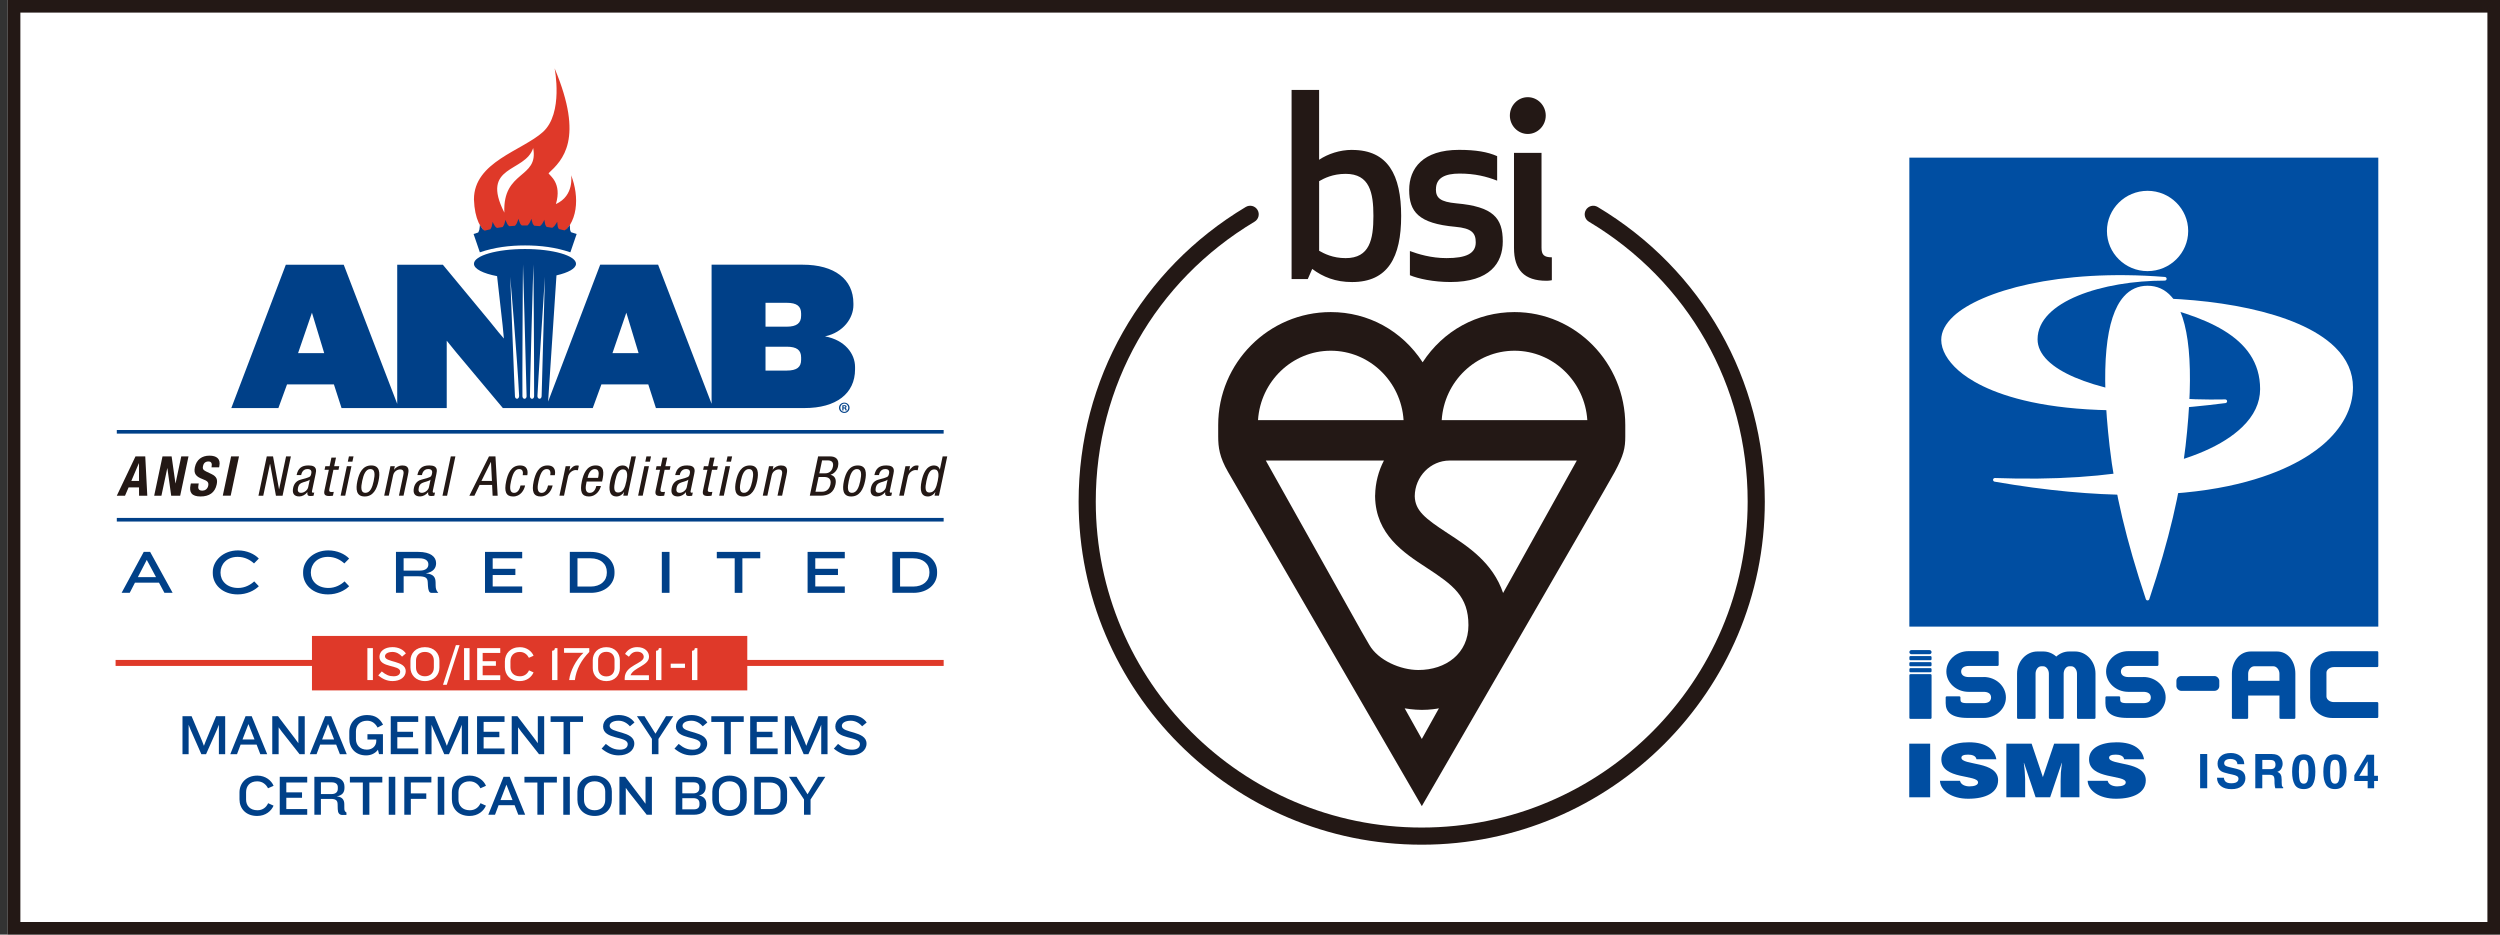 <?xml version="1.0" encoding="UTF-8"?>
<svg id="_レイヤー_1" xmlns="http://www.w3.org/2000/svg" version="1.1" viewBox="0 0 107 40">
  <rect x="0" y="0" width="107" height="40" fill="#333333" stroke="none"/>
  <!-- Generator: Adobe Illustrator 29.4.0, SVG Export Plug-In . SVG Version: 2.1.0 Build 152)  -->
  <defs>
    <style>
      .st0 {
        fill: none;
      }

      .st1 {
        fill: #231815;
      }

      .st2 {
        fill: #fff;
      }

      .st3 {
        fill: #df3929;
      }

      .st4 {
        fill: #004ea2;
      }

      .st5 {
        fill: #004088;
      }
    </style>
  </defs>
  <g id="isms">
    <rect class="st0" width="107" height="40"/>
    <rect class="st2" x=".333" width="106.667" height="40"/>
    <path class="st1" d="M107,40H.333V0h106.667v40ZM.872,39.461h105.589V.539H.872s0,38.922,0,38.922Z"/>
    <g>
      <g>
        <rect class="st4" x="81.72" y="6.747" width="20.071" height="20.072"/>
        <g>
          <path class="st2" d="M90.177,9.886c0,.948.78,1.718,1.739,1.718s1.739-.771,1.739-1.718-.78-1.719-1.739-1.719-1.739.771-1.739,1.719Z"/>
          <path class="st2" d="M90.901,12.689c-.79.885-.995,3.038-.611,6.399.227,1.987.706,4.009,1.552,6.556.01.032.04.054.074.054s.064-.022.074-.054c.846-2.547,1.325-4.569,1.552-6.556.384-3.361.178-5.515-.611-6.4-.271-.304-.612-.458-1.015-.458s-.744.154-1.015.458h0Z"/>
        </g>
        <g>
          <path class="st2" d="M83.615,13.531c-.351.324-.53.666-.53,1.016,0,.427.262.893.74,1.312.852.75,3.672,2.387,11.427,1.393.041-.005.071-.042.068-.084s-.038-.074-.08-.073c-3.454.073-6.506-.594-7.595-1.66-.29-.284-.437-.591-.437-.912,0-1.632,2.805-2.513,5.446-2.513.042,0,.077-.033.078-.075s-.03-.078-.072-.081c-4.573-.365-7.894.613-9.045,1.676h0ZM95.244,17.254h-.002.002Z"/>
          <path class="st2" d="M91.661,12.761c-.04,0-.073.031-.077.07-.004.04.022.076.061.085,2.643.588,5.088,1.448,5.088,3.736,0,.588-.259,1.137-.771,1.63-1.629,1.57-5.483,2.363-10.578,2.177-.041,0-.077.029-.081.07s.024.079.065.086c9.104,1.584,12.832-.554,14.013-1.547.868-.73,1.326-1.592,1.326-2.492,0-.634-.255-1.209-.759-1.707-1.616-1.6-5.474-2.135-8.286-2.108h0,0Z"/>
        </g>
      </g>
      <g>
        <path class="st4" d="M94.469,33.737h-.304v-1.465h.304v1.465Z"/>
        <path class="st4" d="M95.179,33.284c.009.067.028.117.056.15.051.06.138.09.261.09.074,0,.134-.008.18-.024.087-.031.131-.087.131-.17,0-.048-.022-.086-.064-.112-.043-.026-.111-.049-.203-.068l-.159-.035c-.156-.034-.263-.072-.322-.112-.099-.068-.148-.173-.148-.317,0-.131.048-.24.145-.327.097-.087.239-.13.426-.13.156,0,.29.041.4.123s.168.201.173.356h-.294c-.006-.088-.045-.151-.118-.188-.049-.024-.11-.037-.182-.037-.081,0-.146.016-.194.048s-.072.076-.072.133c0,.052.024.091.071.118.031.017.095.037.195.061l.257.061c.113.027.197.062.254.106.087.069.131.169.131.299,0,.134-.052.245-.155.334s-.25.133-.439.133c-.193,0-.345-.043-.455-.131-.111-.087-.166-.207-.166-.359h.292v-.002h0Z"/>
        <path class="st4" d="M97.459,32.309c.054.023.1.057.137.102.031.037.056.078.074.123.018.045.027.096.027.154,0,.07-.018.138-.053.205s-.093.115-.174.143c.068.027.116.066.144.116s.042.126.042.229v.099c0,.067.003.112.008.136.008.038.027.066.057.084v.037h-.338c-.009-.032-.016-.059-.02-.079-.008-.041-.012-.083-.013-.126l-.002-.136c0-.093-.018-.156-.049-.187-.031-.031-.089-.047-.174-.047h-.299v.575h-.299v-1.465h.701c.1.002.177.015.231.038h0ZM96.827,32.526v.394h.33c.065,0,.115-.008.147-.024.058-.028.087-.083.087-.165,0-.089-.028-.149-.084-.179-.031-.017-.079-.026-.142-.026h-.338Z"/>
        <path class="st4" d="M98.986,32.479c.074.129.111.313.111.551s-.037.421-.111.55-.203.193-.386.193-.313-.064-.386-.193-.111-.312-.111-.55.037-.422.111-.551.203-.194.386-.194.312.065.386.194ZM98.433,33.41c.027.088.083.132.167.132s.139-.044.165-.132.039-.214.039-.38c0-.174-.013-.302-.039-.386s-.081-.125-.165-.125-.14.042-.167.125c-.027.084-.041.212-.041.386,0,.166.014.292.041.38Z"/>
        <path class="st4" d="M100.322,32.479c.074.129.111.313.111.551s-.037.421-.111.55c-.074.129-.203.193-.386.193s-.312-.064-.386-.193-.111-.312-.111-.55.037-.422.111-.551.203-.194.386-.194.313.065.386.194ZM99.769,33.41c.027.088.083.132.167.132s.139-.044.166-.132c.026-.088.039-.214.039-.38,0-.174-.013-.302-.039-.386s-.081-.125-.166-.125-.14.042-.167.125c-.027.084-.041.212-.041.386,0,.166.014.292.041.38Z"/>
        <path class="st4" d="M101.776,33.427h-.163v.31h-.277v-.31h-.571v-.248l.53-.875h.318v.901h.163v.222h0ZM101.336,33.205v-.621l-.36.621h.36Z"/>
      </g>
      <g>
        <path class="st4" d="M81.716,34.124v-2.295h.895v2.295h-.895Z"/>
        <path class="st4" d="M84.593,32.495c-.015-.08-.065-.127-.129-.156-.065-.029-.144-.041-.231-.041-.197,0-.285.048-.285.131,0,.344,1.571.131,1.571.966,0,.532-.527.791-1.279.791-.721,0-1.191-.354-1.21-.768h.857c.019.083.072.143.148.182.072.038.167.057.254.057.224,0,.372-.061.372-.169,0-.347-1.571-.108-1.571-.985,0-.488.501-.733,1.184-.733.759,0,1.104.325,1.169.727h-.85v-.002Z"/>
        <path class="st4" d="M85.872,34.124v-2.295h1.081l.482,1.431.482-1.431h1.081v2.295h-.804v-.701l.011-.357.046-.415h-.008l-.497,1.473h-.622l-.497-1.473h-.008l.038.338.019.357v.778s-.804,0-.804,0Z"/>
        <path class="st4" d="M90.914,32.495c-.015-.08-.065-.127-.129-.156-.065-.029-.144-.041-.231-.041-.197,0-.285.048-.285.131,0,.344,1.571.131,1.571.966,0,.532-.527.791-1.279.791-.721,0-1.192-.354-1.21-.768h.857c.019.083.072.143.148.182.072.038.167.057.254.057.224,0,.372-.061.372-.169,0-.347-1.571-.108-1.571-.985,0-.488.501-.733,1.184-.733.759,0,1.104.325,1.169.727h-.85v-.002h0Z"/>
      </g>
      <g>
        <path class="st4" d="M84.901,28.978h-.647c-.169,0-.317-.071-.317-.237h0c0-.167.148-.238.317-.238h1.242c.026,0,.047-.022.047-.048v-.538c0-.026-.021-.048-.047-.048h-1.242c-.524,0-.95.39-.95.871s.426.871.95.871h.647c.172,0,.317.067.317.242s-.145.242-.317.242h-.71c-.254,0-.284-.057-.284-.16v-.084c0-.026-.021-.047-.047-.047h-.538c-.026,0-.047.022-.047.047v.244c0,.367.223.633.95.633h.678c.524,0,.95-.393.95-.876s-.426-.876-.95-.876h0l-.002.002h0Z"/>
        <path class="st4" d="M91.738,28.978h-.647c-.169,0-.316-.071-.316-.237h0c0-.167.148-.238.316-.238h1.242c.026,0,.048-.022.048-.048v-.538c0-.026-.022-.048-.048-.048h-1.242c-.524,0-.95.39-.95.871s.426.871.95.871h.647c.172,0,.317.067.317.242s-.145.242-.317.242h-.71c-.254,0-.284-.057-.284-.16v-.084c0-.026-.021-.047-.047-.047h-.538c-.026,0-.047.022-.047.047v.244c0,.367.223.633.95.633h.678c.524,0,.95-.393.95-.876s-.426-.876-.95-.876h0s-.002.002-.002.002Z"/>
        <path class="st4" d="M99.888,28.551h1.855c.026,0,.048-.021.048-.047v-.586c0-.026-.022-.048-.048-.048h-1.918c-.524,0-.95.39-.95.871v1.113c0,.483.426.876.95.876h1.918c.026,0,.048-.021.048-.047v-.586c0-.026-.022-.048-.048-.048h-1.855c-.172,0-.316-.111-.316-.242v-1.018c0-.127.148-.237.316-.237h0Z"/>
        <rect class="st4" x="93.15" y="28.935" width="1.836" height=".633" rx=".205" ry=".205"/>
        <path class="st4" d="M88.815,27.883h-.253c-.21,0-.403.082-.554.218-.151-.136-.344-.218-.554-.218h-.253c-.48,0-.871.426-.871.95v1.887c0,.026.022.047.047.047h.697c.026,0,.048-.021.048-.047v-1.887c0-.169.111-.316.238-.316h.095c.126,0,.237.148.237.316v1.887c0,.026.022.047.048.047h.538c.026,0,.047-.021.047-.047v-1.887c0-.169.111-.316.238-.316h.095c.127,0,.237.148.237.316v1.887c0,.026.022.047.048.047h.697c.026,0,.047-.021.047-.047v-1.887c0-.524-.391-.95-.871-.95h0,0Z"/>
        <path class="st4" d="M97.45,27.883h-1.113c-.483,0-.812.426-.812.95v1.887c0,.026.022.047.047.047h.601c.026,0,.048-.021.048-.047v-.95h1.339v.95c0,.026.022.047.048.047h.586c.026,0,.047-.021.047-.047v-1.887c0-.524-.311-.95-.791-.95h0ZM97.56,29.137h-1.339v-.304c0-.172.127-.316.258-.316h.828c.127,0,.253.148.253.316,0,0,0,.304,0,.304Z"/>
        <path class="st4" d="M81.768,28.853h.855c.026,0,.048.021.048.048v1.819c0,.026-.021.048-.048.048h-.855c-.026,0-.047-.021-.047-.047v-1.819c0-.026.021-.047.047-.047,0,0,0-.002,0-.002Z"/>
        <path class="st4" d="M81.81,27.823h.772c.049,0,.089.04.089.089h0c0,.049-.04.089-.089.089h-.772c-.049,0-.089-.04-.089-.089h0c0-.049.04-.089.089-.089Z"/>
        <path class="st4" d="M81.768,28.08h.855c.026,0,.048.021.048.048v.083c0,.026-.021.047-.047.047h-.855c-.026,0-.047-.021-.047-.047v-.084c0-.026.021-.048.048-.048h-.002Z"/>
        <path class="st4" d="M81.768,28.338h.855c.026,0,.047.021.047.047v.084c0,.026-.021.048-.048.048h-.855c-.026,0-.047-.021-.047-.047v-.084c0-.026.021-.047.047-.047h0Z"/>
        <path class="st4" d="M81.768,28.595h.855c.026,0,.048.021.048.048v.083c0,.026-.021.047-.047.047h-.855c-.026,0-.047-.021-.047-.047v-.084c0-.026.021-.047.047-.047h0Z"/>
      </g>
      <rect class="st0" x="81.72" y="27.823" width="20.071" height="2.943"/>
    </g>
    <g>
      <path class="st1" d="M61.705,17.981c.106-1.656,1.464-2.97,3.116-2.97s3.009,1.313,3.116,2.97h-6.233.001ZM64.333,25.381c-.442-1.299-1.49-1.984-2.373-2.559-.98-.639-1.391-.97-1.409-1.584.006-.84.673-1.527,1.494-1.527h5.443l-3.156,5.671h0ZM60.12,30.317c.032.006.383.065.734.066.335.002.672-.052.732-.068l-.732,1.313-.734-1.312h0ZM59.232,19.711c-.231.444-.367.949-.376,1.485h-.002v.056c.026,1.624,1.227,2.409,2.195,3.04,1.15.75,1.8,1.234,1.8,2.466,0,1.213-.962,1.918-2.143,1.918-.758,0-1.719-.408-2.103-1.081l-.34-.589-4.086-7.294h5.055ZM56.957,15.011c1.654,0,3.01,1.313,3.116,2.97h-6.23c.106-1.656,1.462-2.97,3.114-2.97M64.821,13.357c-1.604,0-3.051.797-3.932,2.149-.88-1.352-2.327-2.149-3.932-2.149-2.657,0-4.818,2.169-4.818,4.833v.49c0,.465.054.882.422,1.519.369.636,8.293,14.303,8.293,14.303,0,0,7.868-13.583,8.257-14.303.389-.722.451-1.029.451-1.519v-.49c0-2.664-2.127-4.833-4.741-4.833"/>
      <path class="st1" d="M57.868,6.415c-.527,0-1.032.172-1.41.423v-2.99h-1.178v8.096h.693l.19-.434c.462.346.999.562,1.705.562,1.533,0,2.102-1.056,2.102-2.828,0-1.759-.568-2.827-2.102-2.827M57.593,7.441c1.032,0,1.189.808,1.189,1.801,0,1.004-.157,1.806-1.189,1.806-.556,0-.925-.197-1.134-.315v-2.979c.21-.12.578-.313,1.134-.313M61.459,8.098c0-.486.39-.669,1.012-.669.662,0,1.158.128,1.607.303v-1.049c-.41-.182-.915-.269-1.631-.269-1.545,0-2.134.788-2.134,1.716s.39,1.434,1.977,1.577c.704.063.872.267.872.668,0,.475-.41.672-1.251.672-.663,0-1.22-.174-1.567-.303v1.035c.357.15,1.01.291,1.735.291,1.683,0,2.24-.809,2.24-1.738,0-1.004-.411-1.49-1.988-1.629-.684-.065-.875-.228-.875-.605M66.188,12.017c.127,0,.231-.024.231-.024v-.98c-.337,0-.442-.109-.442-.411v-4.058h-1.178v4.07c0,.927.433,1.403,1.388,1.403M64.622,4.946c0,.434.347.788.767.788s.769-.355.769-.788-.348-.787-.769-.787-.767.354-.767.787"/>
      <path class="st1" d="M60.85,36.153c-8.097,0-14.685-6.587-14.685-14.685,0-5.217,2.674-9.931,7.154-12.61.174-.104.399-.048.503.127.104.174.047.4-.127.503-4.256,2.545-6.796,7.023-6.796,11.98,0,7.692,6.258,13.951,13.951,13.951s13.95-6.258,13.95-13.951c0-4.956-2.541-9.435-6.796-11.98-.174-.104-.231-.329-.127-.503.104-.174.329-.231.503-.127,4.479,2.679,7.154,7.393,7.154,12.61,0,8.097-6.587,14.685-14.684,14.685h0Z"/>
    </g>
    <g>
      <path class="st3" d="M21.586,9.1c-1.046-2.052.892-1.698,1.234-2.764.248,1.317-1.311.943-1.234,2.764ZM24.443,7.493s.152.882-.65,1.24c.268-.9-.263-1.211-.316-1.317.598-.559,1.538-1.456.26-4.492,0,0,.39,1.921-.5,2.725-.891.805-2.952,1.276-2.952,2.884.061,1.717,1.058,1.733,1.63,1.751.336,0,.988.028,1.246-.008.323-.045.52-.035.73-.158.875-.512.913-1.707.551-2.625h0Z"/>
      <path class="st5" d="M24.442,9.938c-.019-.031-.038-.07-.043-.109-.009-.083-.006-.209-.006-.209,0,0-.066.099-.123.16-.03.031-.073.06-.108.08-.08-.02-.159-.039-.239-.056-.022-.029-.044-.067-.051-.106-.015-.082-.022-.208-.022-.208,0,0-.058.104-.11.17-.027.034-.068.065-.102.089-.081-.014-.161-.026-.242-.037-.023-.027-.049-.063-.059-.101-.022-.081-.038-.206-.038-.206,0,0-.049.108-.096.178-.025.036-.063.071-.094.096-.081-.008-.162-.014-.244-.019-.025-.025-.053-.059-.067-.096-.028-.078-.054-.202-.054-.202,0,0-.04.112-.081.184-.022.037-.057.075-.086.103-.082-.001-.163-.001-.245,0-.027-.023-.057-.055-.074-.09-.034-.076-.07-.197-.07-.197,0,0-.031.115-.067.19-.019.039-.051.079-.078.11-.081.005-.163.012-.244.02-.029-.021-.062-.05-.081-.084-.04-.073-.085-.191-.085-.191,0,0-.022.117-.052.195-.015.04-.045.083-.069.115-.081.012-.161.025-.242.039-.031-.019-.066-.045-.087-.078-.046-.07-.1-.184-.1-.184,0,0-.013.118-.037.198-.012.042-.038.087-.06.121-.08.018-.16.037-.239.058-.032-.016-.069-.04-.094-.071-.051-.066-.115-.175-.115-.175,0,0-.004.119-.021.201-.009.042-.031.09-.051.125-.066.02-.132.041-.197.064.09.261.179.523.268.784.628-.215,1.282-.295,1.937-.295s1.309.08,1.937.295c.09-.261.179-.523.269-.784-.078-.027-.157-.052-.236-.076h-.002Z"/>
      <path class="st5" d="M36.104,17.443h.024c.028,0,.051-.009.051-.032,0-.02-.015-.033-.047-.033-.013,0-.023,0-.028.003v.063h0ZM36.102,17.567h-.051v-.219c.02-.004.048-.007.084-.007.041,0,.06.007.076.016.012.009.022.027.022.048,0,.024-.019.043-.046.051v.003c.022.008.034.024.04.053.007.033.011.047.016.055h-.055c-.007-.008-.011-.028-.017-.054-.004-.024-.017-.035-.046-.035h-.024v.088h0ZM35.967,17.452c0,.098.072.175.171.175.096,0,.167-.077.167-.174,0-.098-.071-.177-.168-.177s-.17.079-.17.175h0ZM36.361,17.452c0,.124-.098.222-.225.222-.126,0-.226-.098-.226-.222,0-.121.1-.219.226-.219.127,0,.225.098.225.219h0Z"/>
      <path class="st5" d="M35.312,14.396c.783-.166,1.214-.783,1.214-1.335v-.074c0-1.041-.818-1.658-2.17-1.658h-3.9v5.954l-2.289-5.954h-2.479l-2.229,5.86.358-5.403c.508-.116.836-.295.836-.496,0-.349-.978-.632-2.184-.632s-2.184.283-2.184.632c0,.221.394.416.99.529l.238,2.113.053.556-.226-.265-.387-.479-1.998-2.413h-1.954v5.954l-2.289-5.954h-2.479l-2.333,6.134h2.015l.37-1.013h2.006l.327,1.013h4.502v-2.883l.396.488,2.006,2.395h3.848l.37-1.013h2.006l.327,1.013h6.362c1.352,0,2.161-.617,2.161-1.658v-.101c0-.562-.43-1.152-1.283-1.308h0v-.002h-.001ZM12.757,15.115l.594-1.732.525,1.732h-1.119ZM22.218,16.951h0c0,.061-.037.113-.085.116-.049.003-.09-.042-.093-.102h0c-.013-.085-.202-5.117-.202-5.117,0,0,.3,3.44.381,5.102h-.001ZM22.539,16.957h0c0,.062-.039.111-.088.112s-.089-.046-.091-.107h0c-.011-.086.015-5.647.025-5.647,0,0,.114,3.976.153,5.641h0ZM22.86,16.962h0c-.002.062-.042.109-.091.108s-.088-.051-.088-.111h0c-.009-.087.141-5.643.151-5.642,0,0,.031,3.98.028,5.646h0ZM23.18,16.964h0c-.003.062-.045.107-.093.103-.049-.004-.087-.055-.085-.116h0c-.006-.087.32-5.103.32-5.103,0,0-.097,3.451-.141,5.116h0ZM26.213,15.115l.594-1.732.525,1.732h-1.119ZM34.288,15.4c0,.313-.181.461-.62.461h-.904v-1.022h.904c.439,0,.62.147.62.461v.101h0ZM34.288,13.512c0,.313-.181.47-.62.47h-.904v-1.022h.904c.439,0,.62.147.62.461v.092h0Z"/>
      <g>
        <path class="st1" d="M5.799,19.534h.418l.087,1.682h-.352l-.002-.356h-.446l-.153.356h-.352l.8-1.682ZM5.622,20.583h.328l-.002-.756h-.005l-.322.756h0Z"/>
        <path class="st1" d="M7.345,19.534l.164,1.152h.005l.244-1.152h.31l-.356,1.682h-.385l-.163-1.177h-.005l-.25,1.177h-.31l.356-1.682h.39Z"/>
        <path class="st1" d="M8.507,20.691l-.01.05c-.034.158-.01.259.168.259.103,0,.216-.066.246-.207.032-.153-.033-.21-.239-.287-.278-.104-.39-.228-.331-.509.069-.327.304-.495.623-.495.3,0,.491.13.423.452l-.01.047h-.324c.034-.158,0-.25-.13-.25-.152,0-.213.096-.234.195-.022.104-.005.167.125.229l.236.113c.23.111.268.24.225.445-.075.356-.325.516-.691.516-.382,0-.495-.179-.429-.49l.015-.068h.338-.001Z"/>
        <path class="st1" d="M9.535,21.216l.356-1.682h.338l-.356,1.682h-.338Z"/>
        <path class="st1" d="M11.419,19.534h.267l.256,1.404h.005l.297-1.404h.206l-.356,1.682h-.284l-.249-1.361h-.005l-.288,1.361h-.206l.356-1.682h.001Z"/>
        <path class="st1" d="M12.694,20.335c.061-.287.21-.415.51-.415.382,0,.333.231.305.363l-.149.704c-.011.052-.022.101.04.101.026,0,.038-.005.05-.012l-.03.141c-.015.002-.068.012-.118.012-.075,0-.169,0-.144-.162h-.005c-.087.113-.224.181-.341.181-.235,0-.313-.141-.265-.367.037-.177.138-.299.311-.349l.282-.08c.153-.045.161-.085.183-.191.025-.118-.031-.186-.162-.186-.216,0-.259.202-.268.247l-.003.012h-.197,0ZM13.26,20.528c-.089.078-.266.094-.367.148-.072.04-.115.09-.139.2-.027.127,0,.217.132.217.129,0,.277-.111.304-.24l.069-.325h0Z"/>
        <path class="st1" d="M14.184,19.586h.197l-.078.367h.218l-.033.155h-.218l-.172.81c-.022.101-.004.141.099.141.042,0,.067-.005.088-.007l-.034.163c-.027.005-.081.014-.162.014-.204,0-.235-.085-.2-.25l.185-.871h-.183l.033-.155h.183l.078-.367h-.001Z"/>
        <path class="st1" d="M14.845,19.954h.197l-.267,1.262h-.197l.267-1.262ZM14.934,19.534h.197l-.048.226h-.197l.048-.226Z"/>
        <path class="st1" d="M15.889,19.921c.364,0,.387.309.312.664-.075.356-.232.664-.593.664-.364,0-.387-.309-.312-.664.075-.356.232-.664.593-.664h0ZM15.994,20.585c.058-.273.068-.509-.143-.509-.199,0-.291.235-.349.509s-.068.509.134.509c.209,0,.301-.235.359-.509h-.001Z"/>
        <path class="st1" d="M16.71,19.954h.188l-.031.148h.005c.076-.115.221-.181.343-.181.331,0,.277.252.246.4l-.19.895h-.197l.185-.871c.02-.096.047-.254-.131-.254-.105,0-.264.071-.303.254l-.185.871h-.197l.267-1.262h0Z"/>
        <path class="st1" d="M17.863,20.335c.061-.287.21-.415.51-.415.382,0,.333.231.305.363l-.149.704c-.011.052-.022.101.04.101.026,0,.038-.005.05-.012l-.03.141c-.015.002-.068.012-.118.012-.075,0-.169,0-.144-.162h-.005c-.087.113-.224.181-.341.181-.235,0-.313-.141-.265-.367.037-.177.139-.299.311-.349l.282-.08c.153-.045.161-.085.183-.191.025-.118-.031-.186-.162-.186-.216,0-.259.202-.268.247l-.003.012h-.197,0ZM18.429,20.528c-.089.078-.266.094-.367.148-.072.04-.115.09-.139.2-.027.127,0,.217.132.217.129,0,.277-.111.304-.24l.069-.325h0Z"/>
        <path class="st1" d="M19.294,19.534h.197l-.356,1.682h-.197l.356-1.682Z"/>
        <path class="st1" d="M20.929,19.534h.277l.094,1.682h-.216l-.022-.462h-.535l-.222.462h-.216l.839-1.682s0,0,0,0ZM20.605,20.585h.45l-.041-.812h-.005l-.404.812h0Z"/>
        <path class="st1" d="M22.372,20.338c.026-.122.006-.261-.144-.261-.122,0-.259.061-.357.523-.035.165-.102.495.134.495.169,0,.244-.179.273-.316h.197c-.042.2-.198.471-.513.471-.307,0-.391-.214-.299-.648.067-.316.205-.681.592-.681.342,0,.344.271.313.417h-.197,0Z"/>
        <path class="st1" d="M23.55,20.338c.026-.122.006-.261-.144-.261-.122,0-.259.061-.357.523-.035.165-.102.495.134.495.169,0,.244-.179.273-.316h.197c-.042.2-.198.471-.513.471-.307,0-.391-.214-.299-.648.067-.316.205-.681.592-.681.342,0,.344.271.313.417h-.197,0Z"/>
        <path class="st1" d="M24.21,19.954h.197l-.04.188h.005c.082-.12.178-.221.319-.221.04,0,.067.005.084.014l-.041.193c-.018-.002-.04-.009-.104-.009-.099,0-.277.09-.321.299l-.169.798h-.197l.267-1.262h0Z"/>
        <path class="st1" d="M25.108,20.609c-.041.193-.103.485.139.485.188,0,.255-.198.275-.292h.197c-.028.134-.175.447-.517.447-.307,0-.391-.214-.299-.648.067-.316.205-.681.592-.681.385,0,.348.337.291.608l-.017.08h-.662.001ZM25.596,20.453l.015-.068c.03-.141.021-.309-.153-.309-.206,0-.284.254-.3.33l-.01.047h.448Z"/>
        <path class="st1" d="M26.863,21.216h-.188l.033-.155h-.005c-.046.094-.176.188-.312.188-.298,0-.354-.266-.27-.664.056-.264.183-.664.537-.664.113,0,.218.068.239.177h.005l.119-.563h.197l-.356,1.682h0ZM26.453,21.08c.218,0,.297-.207.358-.495.052-.245.063-.495-.149-.495-.183,0-.271.193-.335.495s-.058.495.125.495h0Z"/>
        <path class="st1" d="M27.578,19.954h.197l-.267,1.262h-.197l.267-1.262ZM27.667,19.534h.197l-.048.226h-.197l.048-.226Z"/>
        <path class="st1" d="M28.36,19.586h.197l-.078.367h.218l-.033.155h-.218l-.172.81c-.022.101-.004.141.099.141.042,0,.067-.005.088-.007l-.034.163c-.027.005-.08.014-.162.014-.204,0-.235-.085-.2-.25l.185-.871h-.183l.033-.155h.183l.078-.367h0Z"/>
        <path class="st1" d="M28.897,20.335c.061-.287.21-.415.51-.415.382,0,.333.231.306.363l-.149.704c-.011.052-.022.101.04.101.026,0,.039-.005.049-.012l-.03.141c-.015.002-.068.012-.118.012-.075,0-.169,0-.144-.162h-.005c-.087.113-.224.181-.341.181-.235,0-.313-.141-.265-.367.037-.177.139-.299.311-.349l.282-.08c.152-.045.161-.085.183-.191.025-.118-.031-.186-.162-.186-.216,0-.259.202-.268.247l-.003.012h-.197,0ZM29.464,20.528c-.089.078-.266.094-.367.148-.072.04-.115.09-.139.2-.027.127,0,.217.132.217.129,0,.277-.111.304-.24l.069-.325h0Z"/>
        <path class="st1" d="M30.388,19.586h.197l-.078.367h.218l-.033.155h-.218l-.172.81c-.022.101-.004.141.099.141.042,0,.067-.005.088-.007l-.034.163c-.027.005-.081.014-.163.014-.204,0-.235-.085-.2-.25l.185-.871h-.183l.033-.155h.183l.078-.367h0Z"/>
        <path class="st1" d="M31.049,19.954h.197l-.267,1.262h-.197l.267-1.262ZM31.138,19.534h.197l-.048.226h-.197l.048-.226Z"/>
        <path class="st1" d="M32.093,19.921c.364,0,.387.309.312.664-.075.356-.232.664-.593.664-.364,0-.387-.309-.312-.664.075-.356.232-.664.593-.664ZM32.198,20.585c.058-.273.068-.509-.143-.509-.199,0-.291.235-.349.509s-.068.509.134.509c.209,0,.301-.235.359-.509h0Z"/>
        <path class="st1" d="M32.913,19.954h.188l-.031.148h.005c.076-.115.221-.181.343-.181.331,0,.277.252.246.4l-.19.895h-.197l.185-.871c.02-.096.047-.254-.131-.254-.105,0-.263.071-.303.254l-.185.871h-.197l.267-1.262h0Z"/>
        <path class="st1" d="M35.015,19.534h.514c.218,0,.407.104.338.431-.032.153-.156.306-.318.351v.005c.195.05.253.207.209.415-.072.341-.294.48-.644.48h-.455l.356-1.682h0ZM34.901,21.046h.282c.218,0,.325-.148.359-.311.049-.231-.08-.32-.26-.32h-.246l-.134.631h-.001ZM35.067,20.26h.237c.087,0,.288-.021.343-.28.037-.174-.028-.276-.23-.276h-.232l-.118.556h0Z"/>
        <path class="st1" d="M36.713,19.921c.364,0,.387.309.312.664-.075.356-.232.664-.593.664-.364,0-.387-.309-.312-.664.075-.356.232-.664.593-.664h0ZM36.819,20.585c.058-.273.068-.509-.143-.509-.199,0-.291.235-.349.509s-.068.509.134.509c.209,0,.301-.235.359-.509h0Z"/>
        <path class="st1" d="M37.423,20.335c.061-.287.21-.415.51-.415.382,0,.333.231.306.363l-.149.704c-.011.052-.022.101.04.101.026,0,.039-.005.049-.012l-.03.141c-.015.002-.068.012-.118.012-.075,0-.169,0-.144-.162h-.005c-.087.113-.224.181-.341.181-.235,0-.313-.141-.265-.367.037-.177.138-.299.311-.349l.282-.08c.152-.045.161-.085.183-.191.025-.118-.031-.186-.162-.186-.216,0-.259.202-.268.247l-.003.012h-.197,0ZM37.989,20.528c-.089.078-.266.094-.367.148-.072.04-.115.09-.139.2-.027.127,0,.217.132.217.129,0,.277-.111.304-.24l.069-.325h0Z"/>
        <path class="st1" d="M38.753,19.954h.197l-.04.188h.005c.082-.12.178-.221.319-.221.04,0,.067.005.084.014l-.041.193c-.018-.002-.04-.009-.104-.009-.099,0-.277.09-.321.299l-.169.798h-.197l.267-1.262h0Z"/>
        <path class="st1" d="M40.187,21.216h-.188l.033-.155h-.005c-.046.094-.176.188-.312.188-.298,0-.354-.266-.27-.664.056-.264.183-.664.537-.664.113,0,.218.068.239.177h.005l.119-.563h.197l-.356,1.682h.001ZM39.777,21.08c.218,0,.297-.207.358-.495.052-.245.063-.495-.149-.495-.183,0-.271.193-.335.495s-.058.495.125.495h0Z"/>
      </g>
      <rect class="st5" x="4.999" y="18.404" width="35.389" height=".155"/>
      <rect class="st5" x="4.999" y="22.167" width="35.389" height=".155"/>
      <g>
        <path class="st3" d="M25.951,27.898c-.24,0-.351.166-.351.351v.351c0,.183.111.351.351.351s.351-.168.351-.351v-.351c0-.185-.111-.351-.351-.351Z"/>
        <path class="st3" d="M18.187,27.902c-.25,0-.382.166-.382.37v.302c0,.203.131.371.382.371s.382-.168.382-.371v-.302c0-.203-.131-.37-.382-.37Z"/>
        <path class="st3" d="M31.984,28.244v-1.026H13.352v1.026H4.947v.257h8.405v1.047h18.632v-1.047h8.405v-.257h-8.405ZM15.96,29.107h-.236v-1.367h.236v1.367ZM17.366,28.725c0,.248-.23.425-.564.425-.24,0-.427-.09-.614-.242l.152-.17c.183.15.318.207.509.207.187,0,.279-.084.279-.199,0-.304-.887-.148-.887-.634,0-.232.211-.415.558-.415.254,0,.46.103.573.269l-.164.138c-.101-.117-.244-.201-.409-.201-.189,0-.322.072-.322.187,0,.273.889.168.889.636h0ZM18.807,28.571c0,.308-.224.579-.62.579s-.62-.271-.62-.579v-.297c0-.31.224-.576.62-.576s.62.267.62.576v.297ZM19.12,29.31h-.16l.552-1.699h.158l-.55,1.699h0ZM20.097,29.107h-.236v-1.367h.236v1.367ZM21.411,27.945h-.753v.355h.567v.195h-.567v.406h.753v.205h-.989v-1.367h.989v.205h0ZM22.257,28.945c.189,0,.318-.107.384-.254l.195.088c-.08.189-.281.372-.591.372-.41,0-.636-.271-.636-.599v-.246c0-.333.238-.607.644-.607.296,0,.511.183.583.367l-.199.088c-.066-.129-.191-.251-.388-.251-.263,0-.402.166-.402.394v.263c0,.222.144.386.411.386h0ZM23.859,29.107h-.23v-1.254c.086,0,.119-.051.119-.113h.111v1.367h0ZM25.22,27.904c-.339.351-.554.73-.616,1.203h-.244c.041-.38.287-.864.61-1.166h-.829v-.201h1.08v.164h-.001ZM26.53,28.598c0,.295-.211.554-.579.554s-.581-.258-.581-.554v-.345c0-.297.211-.554.581-.554.367,0,.579.257.579.554v.345ZM27.774,28.902v.205h-1.037v-.078c0-.568.815-.616.815-.913,0-.115-.092-.224-.283-.224-.168,0-.259.08-.353.215l-.164-.119c.107-.172.275-.291.519-.291.337,0,.507.199.507.41,0,.386-.665.458-.792.794h.789,0ZM28.309,29.107h-.23v-1.254c.086,0,.119-.051.119-.113h.111v1.367ZM29.317,28.584h-.611v-.18h.611v.18ZM29.848,29.107h-.23v-1.254c.086,0,.119-.051.119-.113h.111v1.367Z"/>
      </g>
      <path class="st5" d="M9.368,32.279v-1.261l-.081.207-.468,1.054h-.202l-.463-1.054-.081-.207v1.261h-.263v-1.625h.39l.451,1.068.076.2.076-.197.446-1.071h.388v1.625s-.269,0-.269,0Z"/>
      <path class="st5" d="M11.141,32.279l-.158-.41h-.685l-.154.41h-.288l.654-1.625h.263l.663,1.625s-.295,0-.295,0ZM10.633,30.989l-.254.661h.515l-.261-.661h0Z"/>
      <path class="st5" d="M12.821,32.279l-.761-.966-.134-.185v1.151h-.273v-1.625h.246l.739.973.132.183v-1.156h.273v1.625h-.222Z"/>
      <path class="st5" d="M14.547,32.279l-.159-.41h-.685l-.154.41h-.288l.654-1.625h.263l.663,1.625h-.295.001ZM14.04,30.989l-.254.661h.515s-.261-.661-.261-.661Z"/>
      <path class="st5" d="M16.222,32.279l-.046-.19c-.11.149-.285.242-.507.242-.463,0-.719-.319-.719-.71v-.295c0-.393.285-.722.763-.722.361,0,.551.161.681.412l-.234.124c-.09-.166-.227-.293-.446-.293-.319,0-.48.207-.48.458v.324c0,.256.168.456.471.456.244,0,.4-.168.4-.371v-.061h-.378v-.229h.663v.854h-.168Z"/>
      <path class="st5" d="M16.724,32.279v-1.625h1.176v.244h-.895v.422h.673v.232h-.673v.483h.895v.244h-1.176Z"/>
      <path class="st5" d="M19.765,32.279v-1.261l-.081.207-.468,1.054h-.202l-.463-1.054-.081-.207v1.261h-.263v-1.625h.39l.451,1.068.076.2.076-.197.446-1.071h.388v1.625h-.269Z"/>
      <path class="st5" d="M20.418,32.279v-1.625h1.176v.244h-.895v.422h.673v.232h-.673v.483h.895v.244h-1.176Z"/>
      <path class="st5" d="M23.069,32.279l-.761-.966-.134-.185v1.151h-.273v-1.625h.246l.739.973.132.183v-1.156h.273v1.625h-.222Z"/>
      <path class="st5" d="M24.4,30.899v1.381h-.28v-1.381h-.554v-.244h1.388v.244s-.554,0-.554,0Z"/>
      <path class="st5" d="M26.478,32.33c-.285,0-.507-.108-.729-.288l.18-.202c.217.178.378.246.605.246.222,0,.332-.1.332-.236,0-.361-1.054-.176-1.054-.754,0-.276.251-.493.663-.493.302,0,.546.122.68.319l-.195.164c-.119-.139-.29-.239-.485-.239-.224,0-.383.085-.383.222,0,.324,1.056.2,1.056.756,0,.295-.273.505-.671.505h0Z"/>
      <path class="st5" d="M28.182,31.625v.654h-.28v-.656l-.641-.969h.322l.471.749.451-.749h.31l-.632.971h0Z"/>
      <path class="st5" d="M29.596,32.33c-.285,0-.507-.108-.729-.288l.18-.202c.217.178.378.246.605.246.222,0,.332-.1.332-.236,0-.361-1.054-.176-1.054-.754,0-.276.251-.493.663-.493.302,0,.546.122.681.319l-.195.164c-.12-.139-.29-.239-.485-.239-.224,0-.383.085-.383.222,0,.324,1.056.2,1.056.756,0,.295-.273.505-.671.505h0Z"/>
      <path class="st5" d="M31.279,30.899v1.381h-.281v-1.381h-.554v-.244h1.388v.244h-.554.001Z"/>
      <path class="st5" d="M32.108,32.279v-1.625h1.176v.244h-.895v.422h.673v.232h-.673v.483h.895v.244h-1.176Z"/>
      <path class="st5" d="M35.149,32.279v-1.261l-.081.207-.468,1.054h-.202l-.463-1.054-.081-.207v1.261h-.263v-1.625h.39l.451,1.068.076.2.076-.197.446-1.071h.388v1.625h-.269,0Z"/>
      <path class="st5" d="M36.417,32.33c-.285,0-.507-.108-.729-.288l.18-.202c.217.178.378.246.605.246.222,0,.332-.1.332-.236,0-.361-1.054-.176-1.054-.754,0-.276.251-.493.663-.493.302,0,.546.122.68.319l-.195.164c-.119-.139-.29-.239-.485-.239-.224,0-.383.085-.383.222,0,.324,1.056.2,1.056.756,0,.295-.273.505-.671.505h.001Z"/>
      <path class="st5" d="M11.471,33.738c-.078-.154-.227-.297-.461-.297-.312,0-.478.197-.478.468v.312c0,.263.171.458.488.458.224,0,.378-.127.456-.302l.232.105c-.095.224-.334.441-.702.441-.488,0-.756-.322-.756-.712v-.293c0-.395.283-.722.766-.722.351,0,.607.217.693.437l-.237.105h-.001Z"/>
      <path class="st5" d="M11.973,34.872v-1.625h1.176v.244h-.895v.422h.673v.232h-.673v.483h.895v.244h-1.176Z"/>
      <path class="st5" d="M14.665,34.882c-.149,0-.205-.088-.21-.254l-.005-.215c-.005-.144-.066-.22-.288-.22h-.427v.678h-.28v-1.625h.715c.405,0,.573.178.573.424v.054c0,.178-.078.315-.329.361.249.022.322.166.322.332l.002.19c0,.081.022.129.09.171v.102h-.164v.002h.001ZM14.458,33.689c0-.11-.068-.205-.266-.205h-.456v.502h.456c.178,0,.266-.09.266-.225v-.073h0Z"/>
      <path class="st5" d="M15.809,33.491v1.381h-.28v-1.381h-.554v-.244h1.388v.244h-.554Z"/>
      <path class="st5" d="M16.638,34.872v-1.625h.28v1.625h-.28Z"/>
      <path class="st5" d="M17.584,33.491v.466h.661v.234h-.661v.681h-.28v-1.625h1.159v.244h-.879Z"/>
      <path class="st5" d="M18.735,34.872v-1.625h.28v1.625h-.28Z"/>
      <path class="st5" d="M20.561,33.738c-.078-.154-.227-.297-.461-.297-.312,0-.478.197-.478.468v.312c0,.263.171.458.488.458.224,0,.378-.127.456-.302l.232.105c-.095.224-.334.441-.702.441-.488,0-.756-.322-.756-.712v-.293c0-.395.283-.722.766-.722.351,0,.607.217.693.437l-.236.105h-.002Z"/>
      <path class="st5" d="M22.183,34.872l-.158-.41h-.685l-.154.41h-.288l.654-1.625h.263l.663,1.625h-.295ZM21.675,33.582l-.254.661h.515l-.261-.661h0Z"/>
      <path class="st5" d="M23.28,33.491v1.381h-.28v-1.381h-.554v-.244h1.388v.244s-.554,0-.554,0Z"/>
      <path class="st5" d="M24.109,34.872v-1.625h.28v1.625h-.28Z"/>
      <path class="st5" d="M25.45,34.923c-.471,0-.737-.322-.737-.688v-.354c0-.368.266-.685.737-.685s.737.317.737.685v.354c0,.366-.266.688-.737.688ZM25.904,33.879c0-.242-.156-.439-.454-.439s-.454.197-.454.439v.359c0,.242.156.441.454.441s.454-.2.454-.441v-.359Z"/>
      <path class="st5" d="M27.679,34.872l-.761-.966-.134-.185v1.151h-.273v-1.625h.246l.739.973.132.183v-1.156h.273v1.625h-.222Z"/>
      <path class="st5" d="M29.691,34.872h-.771v-1.625h.759c.363,0,.524.166.524.412v.039c0,.183-.098.312-.29.349.222.037.315.183.315.339v.066c0,.251-.176.42-.537.42h0ZM29.93,33.687c0-.112-.061-.202-.239-.202h-.488v.471h.466c.178,0,.261-.088.261-.217v-.051h0ZM29.937,34.379c0-.131-.081-.217-.261-.217h-.473v.478h.495c.178,0,.239-.09.239-.202v-.059h0Z"/>
      <path class="st5" d="M31.224,34.923c-.471,0-.737-.322-.737-.688v-.354c0-.368.266-.685.737-.685s.737.317.737.685v.354c0,.366-.266.688-.737.688ZM31.678,33.879c0-.242-.156-.439-.454-.439s-.454.197-.454.439v.359c0,.242.156.441.454.441s.454-.2.454-.441v-.359Z"/>
      <path class="st5" d="M32.965,34.872h-.681v-1.625h.681c.461,0,.722.283.722.634v.359c0,.349-.261.632-.722.632h0ZM33.407,33.896c0-.242-.166-.405-.456-.405h-.385v1.137h.385c.29,0,.456-.164.456-.405v-.327h0Z"/>
      <path class="st5" d="M34.692,34.218v.654h-.281v-.656l-.641-.969h.322l.471.749.451-.749h.31l-.632.971h0Z"/>
      <g>
        <path class="st5" d="M7.037,25.373l-.232-.434h-1.029l-.224.434h-.347l.947-1.752h.274l.963,1.752h-.353.001ZM6.282,23.963l-.381.737h.776l-.395-.737Z"/>
        <path class="st5" d="M10.873,24.116c-.158-.145-.39-.282-.703-.282-.468,0-.731.321-.731.655v.034c0,.331.266.642.755.642.292,0,.534-.139.687-.282l.197.208c-.192.189-.518.35-.905.35-.663,0-1.066-.431-1.066-.905v-.058c0-.474.44-.921,1.081-.921.371,0,.708.155.889.35l-.205.208h0Z"/>
        <path class="st5" d="M14.739,24.116c-.158-.145-.39-.282-.703-.282-.468,0-.731.321-.731.655v.034c0,.331.266.642.755.642.292,0,.534-.139.687-.282l.197.208c-.192.189-.518.35-.905.35-.663,0-1.066-.431-1.066-.905v-.058c0-.474.44-.921,1.081-.921.371,0,.708.155.889.35l-.205.208h0Z"/>
        <path class="st5" d="M18.456,25.373c-.09,0-.129-.124-.139-.282l-.01-.179c-.011-.174-.082-.247-.41-.247h-.621v.708h-.329v-1.752h.955c.526,0,.763.211.763.482,0,.192-.097.374-.44.437.342.026.416.182.418.387l.003.145c.003.121.024.208.108.295v.008h-.297v-.002s0,0,0,0ZM18.333,24.145c0-.126-.102-.25-.384-.25h-.674v.526h.703c.242,0,.355-.116.355-.255v-.021h0Z"/>
        <path class="st5" d="M20.758,25.373v-1.752h1.592v.274h-1.263v.45h.971v.266h-.971v.489h1.263v.274h-1.592Z"/>
        <path class="st5" d="M25.285,25.373h-.897v-1.752h.897c.621,0,1.016.376,1.016.85v.058c0,.466-.395.845-1.016.845h0ZM25.972,24.476c0-.339-.266-.581-.695-.581h-.561v1.21h.561c.429,0,.695-.247.695-.587v-.042h0Z"/>
        <path class="st5" d="M28.326,25.373v-1.752h.329v1.752h-.329Z"/>
        <path class="st5" d="M31.774,23.895v1.479h-.329v-1.479h-.766v-.274h1.86v.274h-.766.001Z"/>
        <path class="st5" d="M34.565,25.373v-1.752h1.592v.274h-1.263v.45h.971v.266h-.971v.489h1.263v.274h-1.592Z"/>
        <path class="st5" d="M39.092,25.373h-.897v-1.752h.897c.621,0,1.016.376,1.016.85v.058c0,.466-.395.845-1.016.845h0ZM39.779,24.476c0-.339-.266-.581-.695-.581h-.561v1.21h.561c.429,0,.695-.247.695-.587v-.042h0Z"/>
      </g>
    </g>
  </g>
</svg>